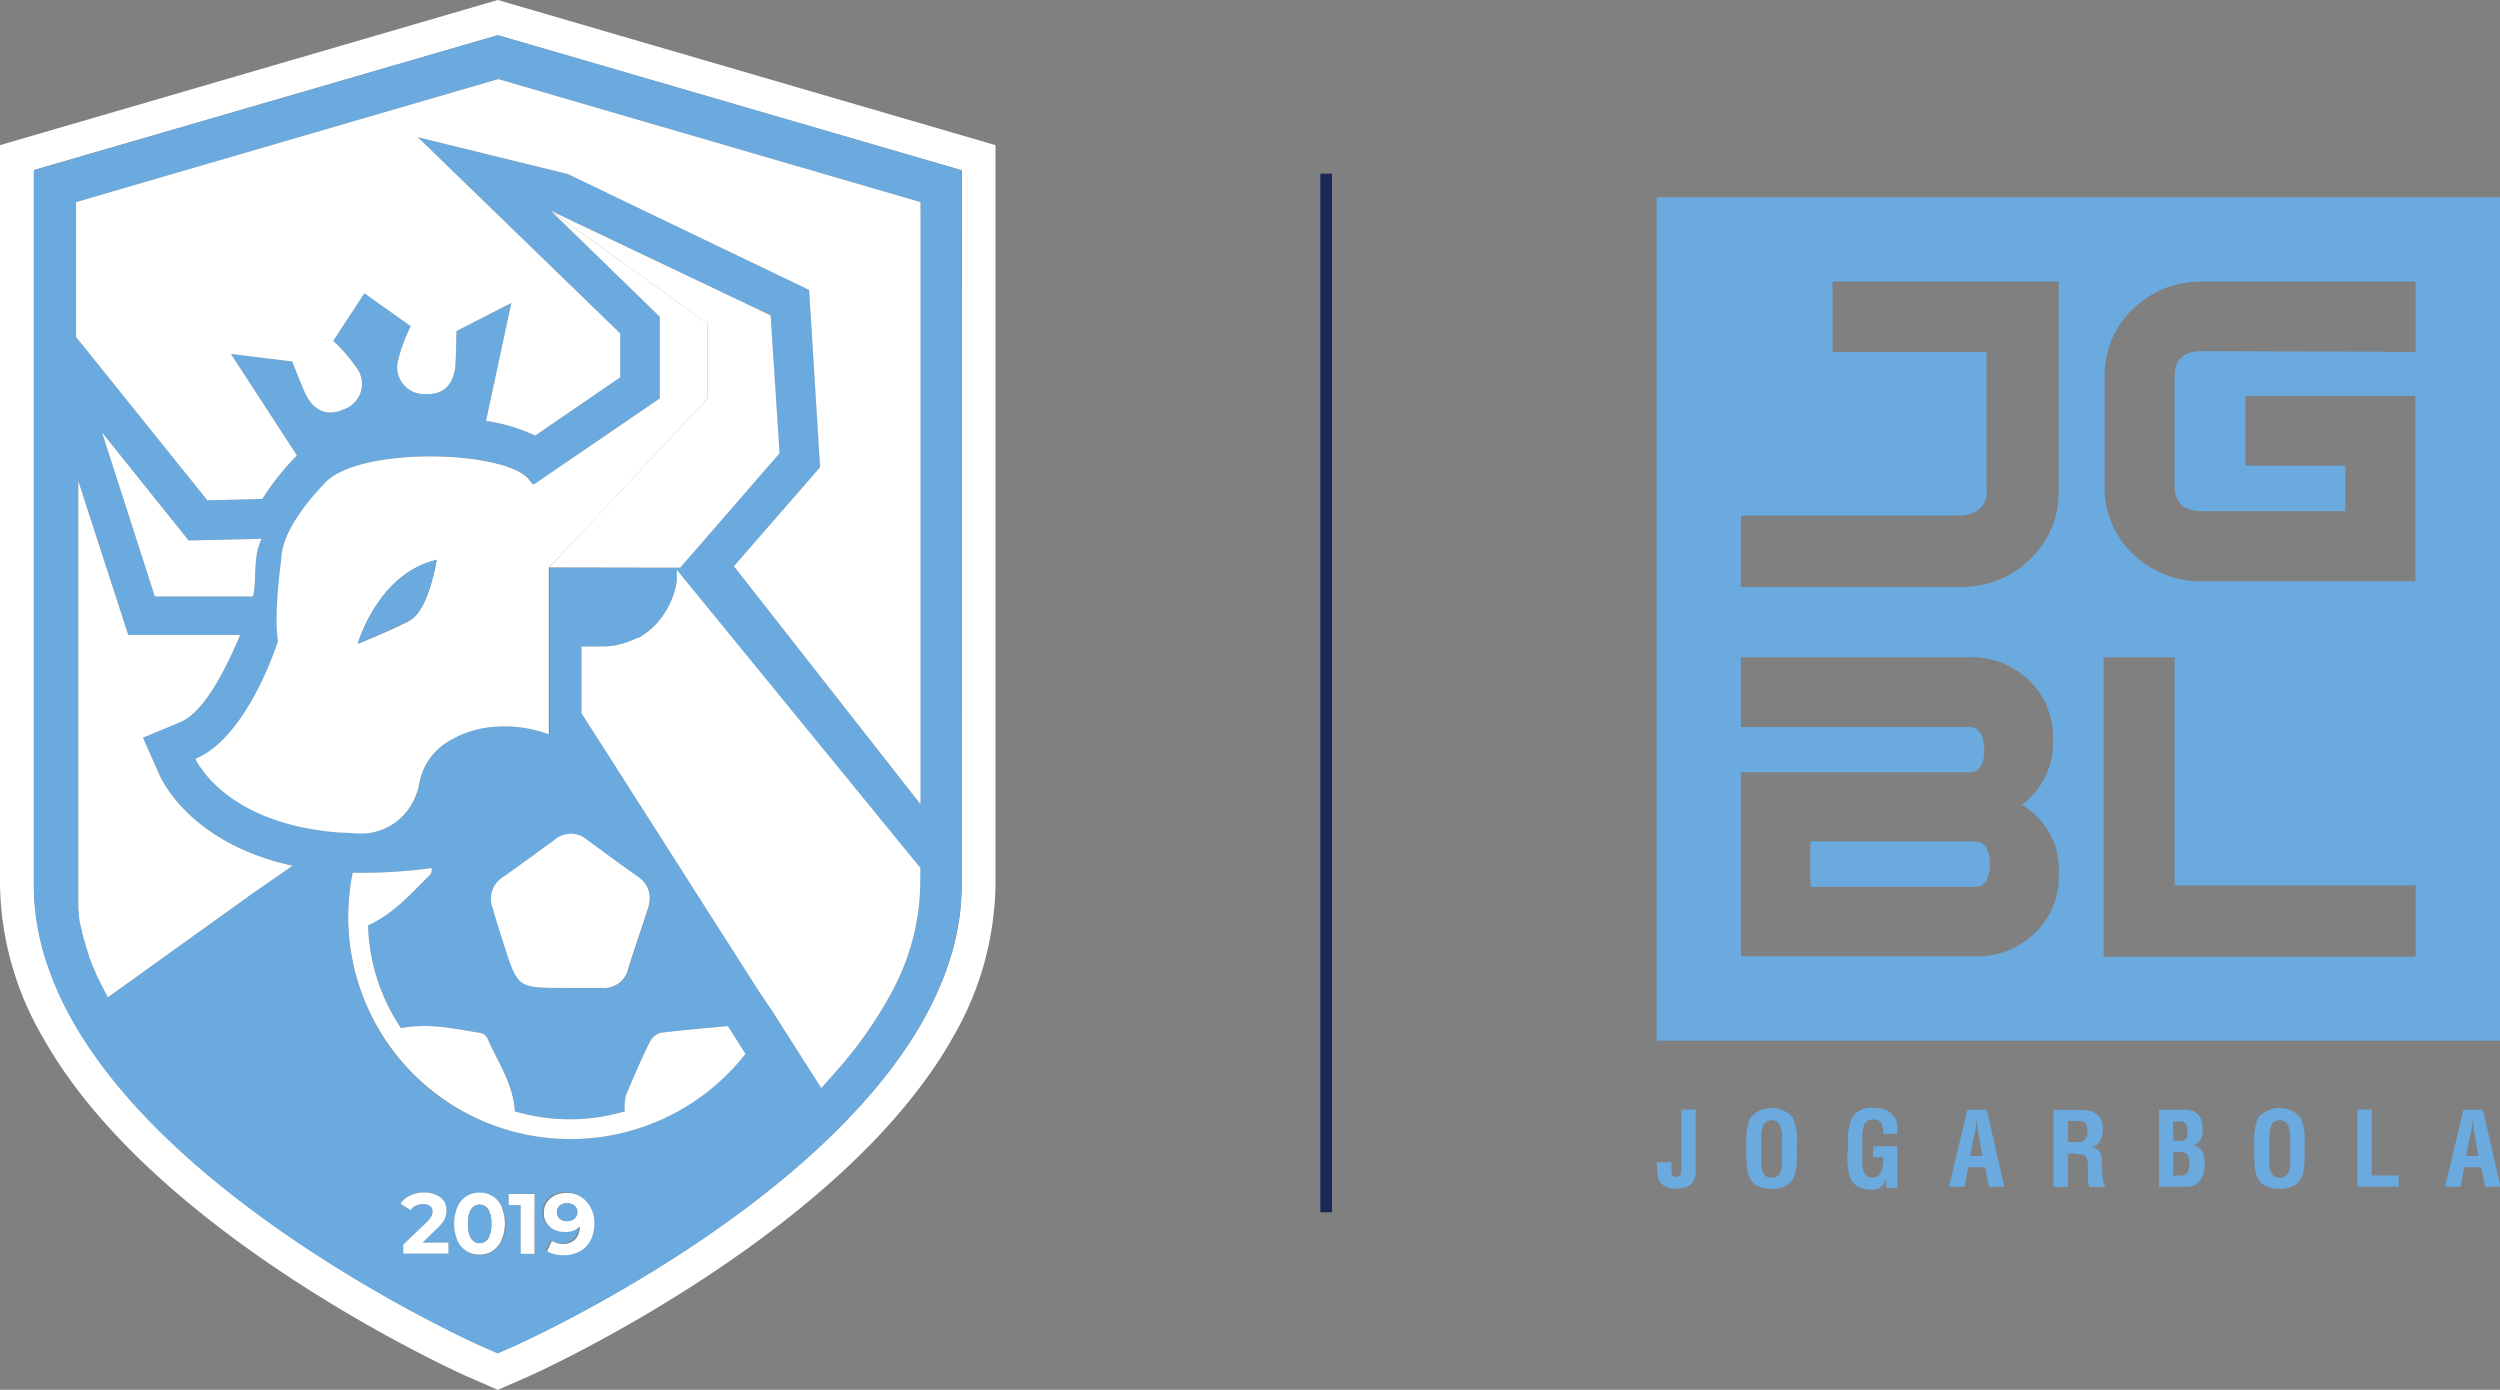 <svg xmlns="http://www.w3.org/2000/svg" viewBox="0 0 227.35 126.39"><rect x="0" y="0" width="227.35" height="126.39" fill="#808080" stroke="none"/><defs><style>.cls-1{fill:#fff}.cls-2{fill:#1b2754}.cls-3{fill:#6aaade}</style></defs><g id="Layer_2" data-name="Layer 2"><g id="Layer_1-2" data-name="Layer 1"><path class="cls-1" d="M45.27 0L0 13.2v67.26a28.32 28.32 0 003.9 13.88c10 17.89 37.43 30.32 38.59 30.84l2.78 1.21 2.78-1.21c1.17-.52 28.56-13 38.6-30.84a28.32 28.32 0 003.88-13.88V13.2zm42.19 80.46c0 23.43-39 41.17-40.66 41.92l-1.53.67-1.52-.67c-1.66-.75-40.66-18.49-40.66-41.92v-65L45.27 3.2l42.21 12.29z"/><path class="cls-2" d="M45.28 7.2l-29.5 8.59L45.27 7.2h.01zM6.94 80.79v-.33c-.01.11-.01.22 0 .33zm57.42-51.35v6.79L53.72 47.57l10.63-11.34v-6.78zM57.89 58l-.2.1zm.11 0h-.06zm.05 0z"/><path class="cls-1" d="M57.65 58.14l-.22.09z"/><path class="cls-3" d="M45.27 3.2L3.07 15.49v65c0 23.43 39 41.17 40.66 41.92l1.52.67 1.53-.67c1.66-.75 40.66-18.49 40.66-41.92v-65zM23.15 81.12L9.79 90.71v-.06c-.1-.17-.19-.35-.28-.52s-.16-.33-.25-.49-.12-.24-.17-.36L8.93 89c0-.09-.08-.19-.13-.28l-.12-.29c0-.1-.09-.21-.14-.31l-.2-.51s0-.08-.05-.13L8.1 87a.14.14 0 000-.06c-.08-.23-.16-.47-.23-.7a2.58 2.58 0 01-.08-.26c0-.15-.09-.3-.13-.45l-.09-.32c0-.13-.07-.26-.1-.4s0-.23-.08-.35 0-.23-.07-.35-.1-.52-.14-.78v-.23l-.06-.48V43.74l4.54 14H21.8v.11C20.75 60.31 19 64 17 65.34a3.64 3.64 0 01-.6.33L13 67.08l1.49 3.37a9.27 9.27 0 00.81 1.39c1.22 1.79 4.46 5.4 11.33 6.89zM9.28 39.33l7.87 9.82 6.64-.15c-.84 1.69-.4 3.68-.78 5.24h-8.93zm9 30.46a4.66 4.66 0 01-.47-.79 7.3 7.3 0 001.28-.71c4-2.84 6.23-10 6.23-10-.41-2.5.31-7.53.31-7.53.06-3 3.81-6.68 3.81-6.68 2.86-3.57 16.62-3.16 18.7-.48.12.15.26.31.41.47L60 36.23v-7.42l-9.94-9.66 20 9.52.81 12.54-9 10.4H50v15.16a11.54 11.54 0 00-5-.68 9.22 9.22 0 00-4 1.21 5.58 5.58 0 00-2.72 3.39 4.15 4.15 0 00-.11.48 5.59 5.59 0 01-.39 1.3 5.37 5.37 0 01-4.6 3.29h-.39c-.62 0-1.21 0-1.78-.08-8.24-.56-11.65-4.24-12.77-5.89zm35.08 6.62c1.52 1.11 3 2.22 4.57 3.31l.11.09a2.28 2.28 0 011.09 1.86 3.35 3.35 0 01-.18 1c-.58 1.79-1.2 3.57-1.76 5.36a2.26 2.26 0 01-2.42 1.81h-3.45c-4.19 0-4.19 0-5.45-3.92-.35-1.09-.71-2.19-1-3.28a2.32 2.32 0 01.93-2.89c1.58-1.11 3.13-2.26 4.69-3.39a2.26 2.26 0 012.83.05zM40.78 114h-4.11v-.82l2.1-2a2.36 2.36 0 00.45-.55 1 1 0 00.12-.45.61.61 0 00-.22-.5 1 1 0 00-.65-.18 1.51 1.51 0 00-.65.14 1.18 1.18 0 00-.48.41l-.92-.59a2.12 2.12 0 01.88-.74 2.9 2.9 0 011.28-.27 2.48 2.48 0 011.06.2 1.59 1.59 0 01.71.55 1.44 1.44 0 01.25.85 2 2 0 01-.18.84 3.26 3.26 0 01-.73.88L38.44 113h2.34zm4.87-1.21a2.33 2.33 0 01-.83 1 2.21 2.21 0 01-1.2.33 2.13 2.13 0 01-2-1.3 4 4 0 010-3 2.19 2.19 0 01.82-1 2.24 2.24 0 011.21-.33 2.21 2.21 0 011.2.33 2.27 2.27 0 01.83 1 4 4 0 010 3zm3 1.21h-1.3v-4.43h-1.09v-1h2.35zm4.94-1.25a2.34 2.34 0 01-1 1 3 3 0 01-1.45.34 3.33 3.33 0 01-.84-.1 2.14 2.14 0 01-.67-.27l.46-.93a1.8 1.8 0 001 .27 1.49 1.49 0 001.1-.4 1.73 1.73 0 00.43-1.18 1.79 1.79 0 01-1.35.49 2.14 2.14 0 01-1-.21 1.67 1.67 0 01-.67-.59 1.59 1.59 0 01-.25-.89 1.69 1.69 0 01.27-1 1.82 1.82 0 01.74-.63 2.38 2.38 0 011-.22 2.31 2.31 0 011.78.69 2.85 2.85 0 01.65 2 3.39 3.39 0 01-.24 1.65zm-1.79-9.18a20.1 20.1 0 01-20.13-20.31 20.77 20.77 0 01.4-3.89h1.19a45.83 45.83 0 006-.43v.14a.7.7 0 01-.18.51c-1.7 1.64-3.23 3.49-5.61 4.56a17.59 17.59 0 003 9.35c2.59-.5 4.92.08 7.25.44a1 1 0 01.62.52c.94 2.14 2.33 4.11 2.48 6.61a17.76 17.76 0 0010 0 4.92 4.92 0 01.09-1.43c.68-1.65 1.4-3.29 2.19-4.9a1.65 1.65 0 011-.82c2-.24 3.91-.41 6.09-.61l1.56 2.53a20.18 20.18 0 01-15.99 7.75zm31.89-23.11a21.27 21.27 0 01-2.83 10.19l-.17.31a38.68 38.68 0 01-5 6.86l-1 1.13-4.46-7L69 90.13 55.22 68.52l-1.44-2.25-.9-1.41v-6.07h2.2a7 7 0 001.65-.29l.23-.08.46-.17.22-.1.24-.11L58 58h.1l.2-.12c.18-.12.36-.24.53-.37l.2-.16.13-.11.19-.17.2-.19a7.33 7.33 0 001-1.3 6.6 6.6 0 00.63-1.31 6.76 6.76 0 00.37-1.44v-1.02l.4.5 21.43 26.8zm0-60.26v52.94L67.14 52l-.4-.51 7.84-9-1-16.12-21.94-10.54L38 12.48l18.4 17.84v4l-7.73 5.29a15.7 15.7 0 00-4.47-1.33l2.3-10.73-5 2.56s0 1.29-.07 2.85c-.05 1.27-.53 3-2.8 2.88a2.45 2.45 0 01-2.42-3.11 15.19 15.19 0 011.14-3.06l-4.21-3L30.3 31a15 15 0 012.14 2.46 2.44 2.44 0 01-1.17 3.76c-2.08.92-3.14-.53-3.63-1.71-.6-1.43-1.07-2.64-1.07-2.64L21 32.19l6 9.22-.23.25a22.87 22.87 0 00-2.91 3.71l-5 .13-6.77-8.42-5.17-6.43V18.38l8.87-2.59L45.27 7.2h.07l38.37 11.18z"/><path class="cls-1" d="M26.61 78.73l-3.46 2.39-13.36 9.59v-.06c-.1-.17-.19-.35-.28-.52s-.16-.33-.25-.49-.12-.24-.17-.36L8.93 89c0-.09-.08-.19-.13-.28l-.12-.29c0-.1-.09-.21-.14-.31l-.2-.51s0-.08-.05-.13L8.1 87a.14.14 0 000-.06c-.08-.23-.16-.47-.23-.7a2.58 2.58 0 01-.08-.26c0-.15-.09-.3-.13-.45l-.09-.32c0-.13-.07-.26-.1-.4s0-.23-.08-.35 0-.23-.07-.35-.1-.52-.14-.78v-.23l-.06-.48V43.74l4.54 14H21.8v.11C20.75 60.31 19 64 17 65.34a3.64 3.64 0 01-.6.33L13 67.08l1.49 3.37a9.27 9.27 0 00.81 1.39c1.2 1.79 4.44 5.4 11.31 6.89zm57.1-60.35v54.76L67.14 52l-.4-.51 7.84-9-1-16.12-21.94-10.54L38 12.48l18.4 17.84v4l-7.73 5.29a15.7 15.7 0 00-4.47-1.33l2.3-10.73-5 2.56s0 1.29-.07 2.85c-.05 1.27-.53 3-2.8 2.88a2.45 2.45 0 01-2.42-3.11 15.19 15.19 0 011.14-3.06l-4.21-3L30.3 31a15 15 0 012.14 2.46 2.44 2.44 0 01-1.17 3.76c-2.08.92-3.14-.53-3.63-1.71-.6-1.43-1.07-2.64-1.07-2.64L21 32.19l6 9.22-.23.25a22.87 22.87 0 00-2.91 3.71l-5 .13-6.77-8.42-5.17-6.43V18.38l8.87-2.59L45.28 7.2h.06z"/><path class="cls-1" d="M23.79 49c-.84 1.69-.4 3.68-.78 5.24h-8.93l-4.8-14.91 7.87 9.82zm47.1-7.78l-9.03 10.4h-.91l-11.01-.02 3.78-4.03 10.63-11.34.01-6.78-14.28-10.29 20 9.52.81 12.54z"/><path class="cls-1" d="M64.36 29.44L50.08 19.16 60 28.81v7.42l-11.49 7.85c-.15-.16-.29-.32-.41-.47-2.08-2.68-15.84-3.09-18.7.48 0 0-3.75 3.72-3.81 6.68 0 0-.72 5-.31 7.53 0 0-2.22 7.15-6.23 10a7.3 7.3 0 01-1.28.71 4.66 4.66 0 00.47.79c1.12 1.65 4.53 5.33 12.74 5.92.57 0 1.16.07 1.78.08h.39a5.37 5.37 0 004.6-3.29 5.59 5.59 0 00.39-1.3 4.15 4.15 0 01.11-.48A5.58 5.58 0 0141 67.3a9.22 9.22 0 013.91-1.2 11.54 11.54 0 015 .68V51.62l3.78-4 10.66-11.39zm-27.09 27c-1.72.9-4.73 2.11-4.73 2.11s1.82-6.38 7.17-7.62c0-.03-.71 4.58-2.44 5.48z"/><path class="cls-3" d="M39.71 50.9s-.74 4.61-2.44 5.51-4.73 2.11-4.73 2.11 1.82-6.38 7.17-7.62z"/><path class="cls-1" d="M67.79 95.84a20.21 20.21 0 01-36.12-12.58 20.77 20.77 0 01.4-3.89h1.19a45.83 45.83 0 006-.43v.14a.7.7 0 01-.18.51c-1.7 1.64-3.23 3.49-5.61 4.56a17.59 17.59 0 003 9.35c2.59-.5 4.92.08 7.25.44a1 1 0 01.62.52c.94 2.14 2.33 4.11 2.48 6.61a17.76 17.76 0 0010 0 4.92 4.92 0 01.09-1.43c.68-1.65 1.4-3.29 2.19-4.9a1.65 1.65 0 011-.82c2-.24 3.91-.41 6.09-.61z"/><path class="cls-2" d="M61.86 51.62h-.91.91z"/><path class="cls-1" d="M83.69 78.92v1.54a21.27 21.27 0 01-2.83 10.19l-.17.31a38.68 38.68 0 01-5 6.86l-1 1.13-4.46-7L69 90.13 55.22 68.52l-1.44-2.25-.9-1.41v-6.07h2.2a7 7 0 001.65-.29l.23-.08.46-.17.22-.09.2-.1L58 58h.1l.2-.12c.18-.12.36-.24.53-.37l.2-.16.13-.11.19-.17.2-.19a7.33 7.33 0 001-1.3 6.6 6.6 0 00.63-1.31 6.76 6.76 0 00.37-1.44v-1.02l.4.5zm-24.6 2.75a3.35 3.35 0 01-.18 1c-.58 1.79-1.2 3.57-1.76 5.36a2.26 2.26 0 01-2.42 1.81h-3.45c-4.19 0-4.19 0-5.45-3.92-.35-1.09-.71-2.19-1-3.28a2.32 2.32 0 01.93-2.89c1.58-1.11 3.13-2.26 4.69-3.39a2.26 2.26 0 012.92 0c1.52 1.11 3 2.22 4.57 3.31l.11.09a2.28 2.28 0 011.04 1.91zM40.78 113v1h-4.11v-.82l2.1-2a2.36 2.36 0 00.45-.55 1 1 0 00.12-.45.61.61 0 00-.22-.5 1 1 0 00-.65-.18 1.51 1.51 0 00-.65.14 1.18 1.18 0 00-.48.41l-.92-.59a2.12 2.12 0 01.88-.74 2.9 2.9 0 011.28-.27 2.48 2.48 0 011.06.2 1.59 1.59 0 01.71.55 1.44 1.44 0 01.25.85 2 2 0 01-.18.84 3.26 3.26 0 01-.73.88L38.44 113zm4.87-3.21a2.27 2.27 0 00-.83-1 2.21 2.21 0 00-1.2-.33 2.24 2.24 0 00-1.21.33 2.19 2.19 0 00-.82 1 4 4 0 000 3 2.13 2.13 0 002 1.3 2.21 2.21 0 001.2-.33 2.33 2.33 0 00.83-1 4 4 0 000-3zm-1.25 2.83a.92.92 0 01-1.56 0 2.45 2.45 0 01-.28-1.32 2.4 2.4 0 01.28-1.32.92.92 0 011.56 0 2.4 2.4 0 01.28 1.32 2.45 2.45 0 01-.28 1.32z"/><path class="cls-3" d="M44.68 111.3a2.45 2.45 0 01-.28 1.32.92.92 0 01-1.56 0 2.45 2.45 0 01-.28-1.32 2.4 2.4 0 01.28-1.32.92.92 0 011.56 0 2.4 2.4 0 01.28 1.32z"/><path class="cls-1" d="M48.61 108.58v5.44h-1.26v-4.43h-1.09v-1.01h2.35zm4.64.6a2.31 2.31 0 00-1.78-.69 2.38 2.38 0 00-1 .22 1.82 1.82 0 00-.74.63 1.69 1.69 0 00-.27 1 1.59 1.59 0 00.25.89 1.67 1.67 0 00.67.59 2.14 2.14 0 001 .21 1.79 1.79 0 001.35-.49 1.73 1.73 0 01-.43 1.18 1.49 1.49 0 01-1.1.4 1.8 1.8 0 01-1-.27l-.46.93a2.14 2.14 0 00.67.27 3.33 3.33 0 00.84.1 3 3 0 001.45-.34 2.34 2.34 0 001-1 3.39 3.39 0 00.35-1.59 2.85 2.85 0 00-.8-2.04zm-1 1.64a1 1 0 01-.67.23 1 1 0 01-.67-.22.83.83 0 010-1.19 1 1 0 01.65-.21 1 1 0 01.7.22.75.75 0 01.25.59.72.72 0 01-.28.58z"/><path class="cls-3" d="M52.49 110.24a.72.72 0 01-.26.58 1 1 0 01-.67.23 1 1 0 01-.67-.22.83.83 0 010-1.19 1 1 0 01.65-.21 1 1 0 01.7.22.75.75 0 01.25.59z"/><path d="M184.59 61.92a7.26 7.26 0 012.11 5.37 7.09 7.09 0 01-2.82 5.91 6.81 6.81 0 013.35 6.25 7.11 7.11 0 01-2.15 5.37 7.38 7.38 0 01-5.5 2.15h-21.26V70.23h20.77c.91 0 1.36-.71 1.36-2s-.45-2.11-1.36-2.11h-20.77v-6.35h20.77a7.57 7.57 0 015.5 2.15m-5 14.59h-14.95v4.14h14.94c.91 0 1.37-.71 1.37-2.07s-.46-2.07-1.37-2.07zm11.71-16.74h6.46v20.74h21.92V87H191.3zM219.67 32v-6.39h-19.35a8.71 8.71 0 00-6.3 2.45 8.28 8.28 0 00-2.62 6.18v10a8.22 8.22 0 002.6 6.17 8.88 8.88 0 006.3 2.45h19.36V36h-15.45v6.35h9.08v4.14h-13c-1.7 0-2.53-.78-2.53-2.28v-10c0-1.54.83-2.28 2.53-2.28zm-61.35 14.89h19.89a2.86 2.86 0 001-.17 1.94 1.94 0 001.44-2.15V32h-14v-6.39h20.57v19a8.37 8.37 0 01-2.66 6.29 8.78 8.78 0 01-5.32 2.44 7.45 7.45 0 01-1 .05h-19.92zm-7.67-28.95h76.7v76.7h-76.7z" fill-rule="evenodd" fill="#6aaade"/><path class="cls-3" d="M150.65 105.7H152v.86a.5.5 0 00.11.33.39.39 0 00.33.13.4.4 0 00.41-.22 1.8 1.8 0 00.05-.5v-5.39h1.31v5.35a4.34 4.34 0 01-.05.71 1.47 1.47 0 01-.34.67 1.29 1.29 0 01-.69.38 4.18 4.18 0 01-.9.07 1.54 1.54 0 01-.71-.16 1.52 1.52 0 01-.64-.57 1.71 1.71 0 01-.14-.53 5.12 5.12 0 01-.06-.78zm9.52-2.14v2a2.69 2.69 0 00.13 1 .79.79 0 00.8.54.81.81 0 00.83-.56 3.39 3.39 0 00.13-1.06v-1.85a3.75 3.75 0 00-.12-1.1.84.84 0 00-.83-.66.79.79 0 00-.78.52 2.39 2.39 0 00-.16 1zm-1.35 1.29v-1a4.82 4.82 0 01.36-2.21 2.55 2.55 0 013.86 0 4.87 4.87 0 01.37 2.22v1a8.37 8.37 0 01-.12 1.67 1.92 1.92 0 01-.63 1.15 2.46 2.46 0 01-1.56.42 2.42 2.42 0 01-1.54-.42 1.93 1.93 0 01-.63-1.14 9.56 9.56 0 01-.11-1.69zm9.24 0v-1a4.82 4.82 0 01.36-2.21 2 2 0 011.92-.89 2.7 2.7 0 011.4.3 1.9 1.9 0 01.8 1.21v.85h-1.27a2.16 2.16 0 00-.14-.92.84.84 0 00-.82-.39.81.81 0 00-.79.52 2.39 2.39 0 00-.16 1v2.23a2.69 2.69 0 00.13 1 .79.79 0 00.81.54.78.78 0 00.74-.47 2.92 2.92 0 00.23-1.26v-.12h-.92v-1h2.19v3.78h-1v-.8a1.64 1.64 0 01-.54.76 1.26 1.26 0 01-.71.21 2.45 2.45 0 01-1.55-.42 1.87 1.87 0 01-.62-1.14 8.49 8.49 0 01-.12-1.68m11.55-1.83l-.39 2h1.12l-.36-2c0-.17 0-.29-.06-.38s0-.29-.07-.6a2.26 2.26 0 000-.25v-.22l-.08.47c0 .17 0 .33-.05.49a4.53 4.53 0 01-.08.49m-.94 4.8h-1.4l1.67-7h1.77l1.59 7h-1.4l-.35-1.77H179zm9.42-5.98v1.92h1a.71.71 0 00.56-.24 1.18 1.18 0 00.21-.77 1 1 0 00-.2-.73.92.92 0 00-.62-.18zm.25 3h-.25v3h-1.31v-7h2.49a2.4 2.4 0 011.41.35 1.54 1.54 0 01.57 1.33 2.37 2.37 0 01-.21 1.09 1 1 0 01-.87.59 1.16 1.16 0 01.79.44 1.42 1.42 0 01.22.86v.31a12.16 12.16 0 00.06 1.22q.07.59.24.69v.13H190a2.2 2.2 0 01-.12-.64v-1.13a2.94 2.94 0 00-.06-.7.56.56 0 00-.39-.46 2.63 2.63 0 00-.41-.07 6.47 6.47 0 00-.71-.06zm9.33 1.97h.51a1.87 1.87 0 00.56-.09.65.65 0 00.32-.41 1.78 1.78 0 00.07-.56 1.48 1.48 0 00-.17-.84 1 1 0 00-.78-.25h-.51zm0-3.16h.36a2.44 2.44 0 00.48 0 .62.62 0 00.34-.21.81.81 0 00.1-.3 3 3 0 000-.45 1 1 0 00-.13-.6.72.72 0 00-.58-.2h-.6zm1 4.17h-2.3v-7h2.11a2.88 2.88 0 011 .12 1.12 1.12 0 01.5.39 1.48 1.48 0 01.28.56 2.9 2.9 0 01.08.71 2.06 2.06 0 01-.15.85 1.18 1.18 0 01-.69.6 1.06 1.06 0 01.76.52 2.2 2.2 0 01.25 1.13v.46a1.77 1.77 0 01-.08.4 1.82 1.82 0 01-.61 1 1.86 1.86 0 01-1.16.26zm7.74-4.36v2a2.69 2.69 0 00.13 1 .79.79 0 00.8.54.81.81 0 00.83-.56 3.39 3.39 0 00.13-1.06v-1.85a3.75 3.75 0 00-.12-1.1.84.84 0 00-.83-.66.81.81 0 00-.79.52 2.6 2.6 0 00-.15 1zm-1.38 1.29v-1a4.82 4.82 0 01.36-2.21 2.55 2.55 0 013.86 0 4.9 4.9 0 01.36 2.22v1a8.55 8.55 0 01-.11 1.67 1.92 1.92 0 01-.63 1.15 2.46 2.46 0 01-1.56.42 2.42 2.42 0 01-1.54-.42 1.93 1.93 0 01-.63-1.14 9.56 9.56 0 01-.11-1.69zm13.13 3.07h-3.75v-7.01h1.31v5.98h2.44v1.03zm6.52-4.8l-.39 2h1.12l-.35-2c0-.17-.05-.29-.07-.38s0-.29-.06-.6a2.5 2.5 0 000-.25v-.22l-.07.47-.06.49a2.94 2.94 0 01-.08.49m-.93 4.8h-1.4l1.66-7h1.78l1.59 7H226l-.36-1.77h-1.53z"/><path fill="none" stroke="#1b2754" stroke-miterlimit="10" stroke-width="1.06" d="M120.6 15.79v94.45"/></g></g></svg>